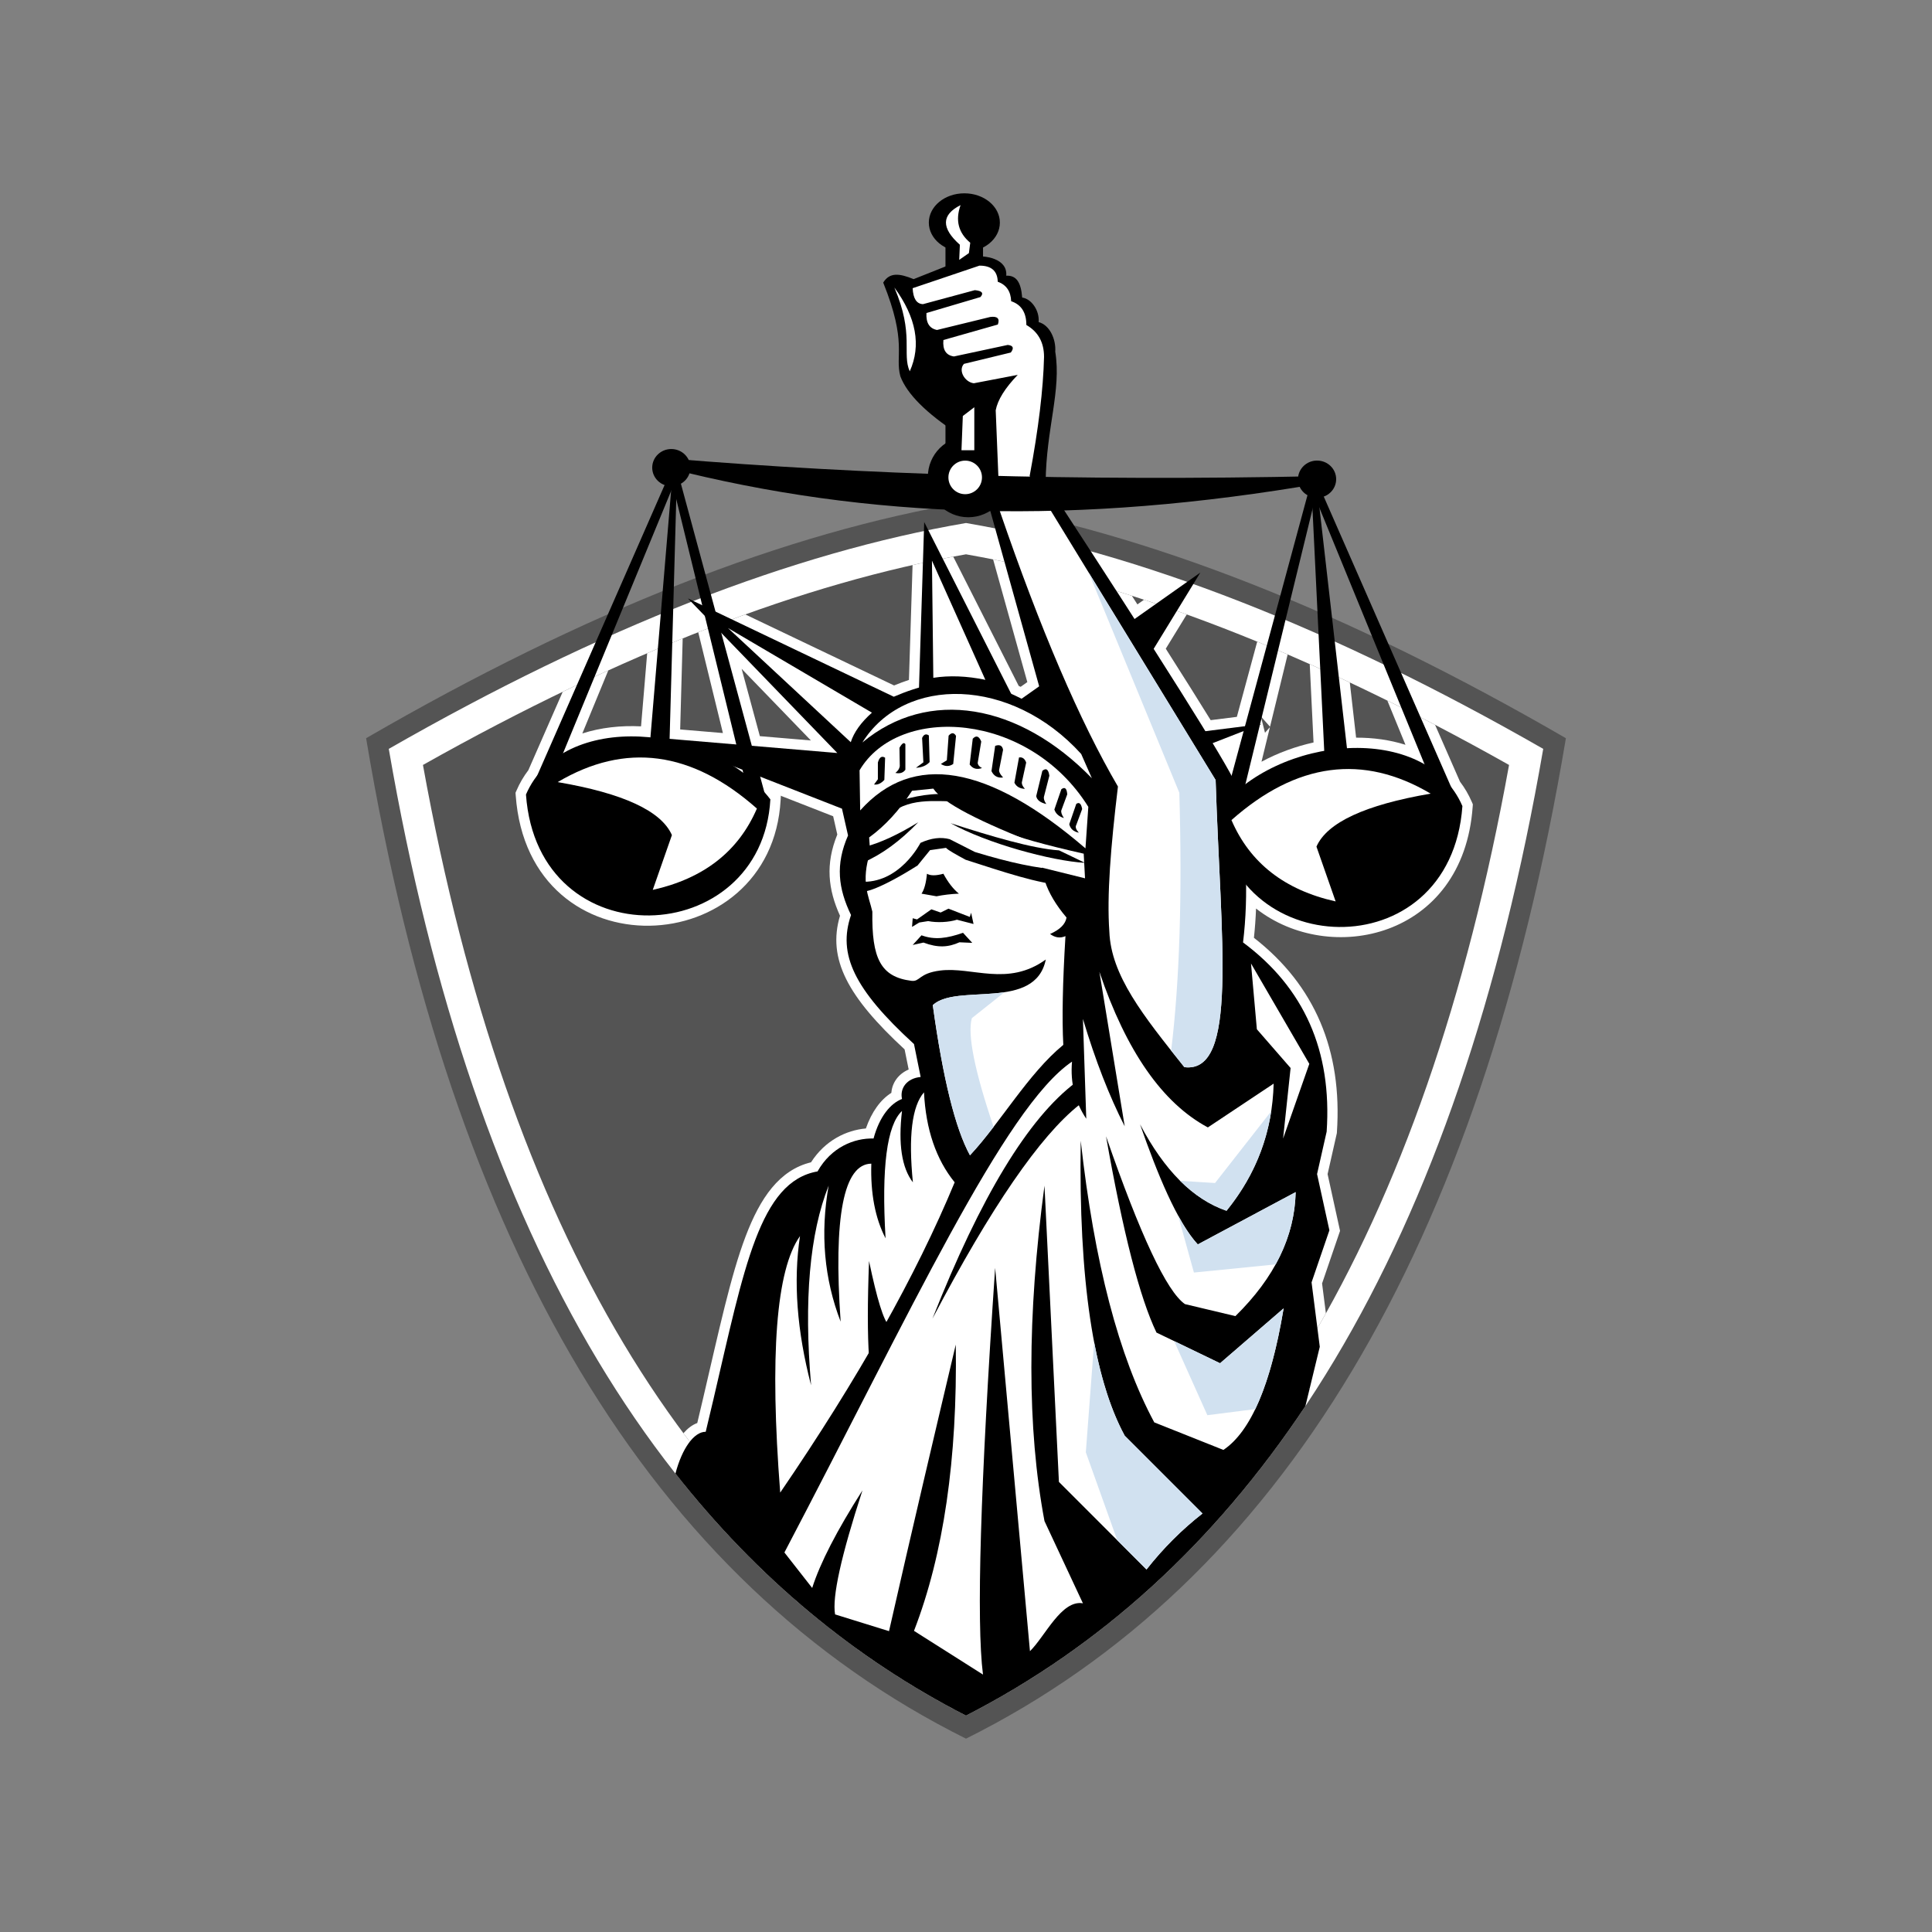 <svg xmlns="http://www.w3.org/2000/svg" xmlns:xlink="http://www.w3.org/1999/xlink" width="500" zoomAndPan="magnify" viewBox="0 0 375 375" height="500" preserveAspectRatio="xMidYMid meet" version="1.0"><rect x="0" y="0" width="375" height="375" fill="#808080" stroke="none"/><defs><clipPath id="01cd2e1b87"><path d="M 71.062 97.273 L 303.938 97.273 L 303.938 337.473 L 71.062 337.473 Z M 71.062 97.273 " clip-rule="nonzero"/></clipPath><clipPath id="8c17260878"><path d="M 180 37.5 L 195 37.5 L 195 49 L 180 49 Z M 180 37.5 " clip-rule="nonzero"/></clipPath></defs><g clip-path="url(#01cd2e1b87)"><path fill="#545454" d="M 187.5 97.465 C 222.566 103.359 261.383 118.633 303.938 143.285 C 287.363 242.34 248.551 307.07 187.5 337.473 C 126.453 307.07 87.641 242.34 71.062 143.285 C 113.621 118.633 152.434 103.359 187.5 97.465 " fill-opacity="1" fill-rule="evenodd"/></g><path fill="#ffffff" d="M 299.539 145.355 C 282.988 241.238 245.375 303.312 187.5 333 C 129.625 303.312 92.012 241.238 75.461 145.355 C 116.535 121.832 153.871 107.273 187.5 101.516 C 221.129 107.273 258.465 121.832 299.539 145.355 " fill-opacity="1" fill-rule="evenodd"/><path fill="#545454" d="M 187.5 326.238 C 134.297 297.637 98.551 239.465 82.094 148.477 C 120.898 126.637 156.008 113.141 187.5 107.59 C 218.992 113.141 254.105 126.637 292.906 148.477 C 276.449 239.465 240.707 297.637 187.5 326.238 " fill-opacity="1" fill-rule="evenodd"/><path fill="#ffffff" d="M 151.488 154.434 L 151.559 154.523 L 151.52 155.266 C 149.777 186.77 102.578 189.176 100.098 154.363 L 100.062 153.875 L 100.258 153.43 C 100.875 151.992 101.648 150.676 102.555 149.488 L 109.227 134.27 C 112.199 132.836 115.145 131.453 118.07 130.125 L 113.027 142.367 C 116.578 141.219 120.488 140.789 124.426 140.984 L 125.617 126.793 C 127.93 125.801 130.227 124.844 132.508 123.918 L 132.02 141.586 L 140.316 142.285 L 135.527 122.711 C 138.598 121.5 141.645 120.352 144.664 119.262 L 173.539 133.047 C 174.512 132.648 175.473 132.289 176.426 131.973 L 177.129 109.676 C 179.785 109.078 182.414 108.531 185.023 108.043 L 197.734 133.137 L 198.105 133.312 L 199.402 132.395 L 192.766 108.586 C 201.473 110.34 210.445 112.691 219.695 115.641 L 220.77 117.312 L 222.055 116.406 C 224.797 117.305 227.559 118.258 230.348 119.266 L 226.277 125.914 C 229.762 131.387 232.668 136.008 234.992 139.781 L 240.074 139.141 L 244.023 124.543 C 245.98 125.348 247.953 126.176 249.934 127.027 L 246.512 141.055 L 244.727 139.051 L 245.535 142.23 L 246.492 141.137 L 244.855 147.852 C 248.016 146.148 251.457 144.891 254.957 144.113 L 254.219 128.906 C 256.793 130.051 259.383 131.238 261.996 132.469 L 263.219 143.18 C 266.531 143.168 269.789 143.609 272.801 144.566 L 269.281 135.98 C 272.344 137.496 275.434 139.062 278.547 140.688 L 283.387 151.727 C 284.293 152.914 285.066 154.23 285.688 155.672 L 285.879 156.117 L 285.844 156.602 C 284.023 182.137 258.094 187.59 243.797 176.344 C 243.723 178.277 243.586 180.172 243.387 182.027 C 255.207 191.23 260.566 203.902 259.492 219.777 L 259.484 219.934 L 257.684 227.895 L 260.102 238.914 L 256.613 249.117 L 257.355 254.922 C 239.203 287.402 215.824 311.012 187.5 326.238 C 166.449 314.922 148.125 298.973 132.652 278.191 C 133.445 277.277 134.34 276.578 135.34 276.207 C 135.75 274.504 136.141 272.832 136.523 271.199 C 139.543 258.281 141.816 247.613 144.742 239.93 C 147.555 232.543 151.25 227.102 157.422 225.598 C 160.156 221.34 164.281 219.367 168.066 219.035 C 169.18 215.832 170.91 213.438 173.012 212.121 C 173.156 210.125 174.41 208.434 176.371 207.59 L 175.582 203.684 C 164.59 193.523 160.539 186.152 163.043 177.746 C 160.73 172.625 160.176 167.734 162.52 161.98 L 161.715 158.434 Z M 147.488 142.887 L 157.395 143.723 L 143.953 129.816 Z M 147.488 142.887 " fill-opacity="1" fill-rule="nonzero"/><path fill="#000000" d="M 136.98 277.906 C 137.5 275.77 137.992 273.684 138.465 271.652 C 191.016 257.109 229.594 256.406 254.199 269.539 L 253.375 272.93 C 235.586 299.629 213.605 319.609 187.5 333 C 165.852 321.895 147.039 306.258 131.102 286.02 C 132.41 281.055 134.73 277.902 136.98 277.906 " fill-opacity="1" fill-rule="nonzero"/><path fill="#000000" d="M 256.168 261.41 L 254.203 269.516 C 197.605 270.555 159.582 271.254 138.469 271.641 C 144.453 246.031 147.449 229.332 158.684 227.371 C 161.348 222.648 165.832 220.875 169.555 220.984 C 170.719 216.68 172.875 214.148 175.078 213.309 C 174.637 211.27 175.957 209.305 178.699 209.039 L 177.406 202.652 C 165.75 191.988 162.57 185.211 165.184 177.609 C 162.699 172.453 162.121 167.828 164.605 162.164 L 163.426 156.961 L 128.465 143.285 L 162.523 146.16 L 133.523 116.152 L 173.484 135.234 C 183.484 130.934 191.996 130.957 203.195 138.57 L 192.055 98.59 L 185.934 84.223 C 179.781 80.195 176.059 76.473 174.762 73.051 C 173.664 68.996 176.156 66.57 171.43 54.852 C 172.676 52.84 174.527 53.031 177.336 54.18 L 188.254 49.84 C 191.371 49.41 195.59 50.242 195.309 53.512 C 197.219 53.434 198.164 54.68 198.406 57.758 C 200.176 57.992 201.793 60.25 201.598 62.516 C 203.781 63.098 204.988 65.891 204.824 68.262 C 206.051 75.762 203.07 83.105 202.961 93.535 C 225.539 128.109 237.867 147.707 239.941 152.332 C 241.949 163.543 242.391 173.738 241.273 182.926 C 253.152 191.75 258.562 203.988 257.504 219.645 L 255.641 227.887 L 258.035 238.801 L 254.574 248.906 L 256.168 261.41 " fill-opacity="1" fill-rule="evenodd"/><path fill="#000000" d="M 178.262 137.129 L 179.387 101.332 L 197.16 136.422 L 232.984 111.137 L 212.477 144.641 L 244.852 140.547 L 212.699 153.09 L 178.262 137.129 " fill-opacity="1" fill-rule="evenodd"/><path fill="#000000" d="M 183.516 43.641 L 190.805 43.641 L 190.805 94.496 L 183.516 94.496 L 183.516 43.641 " fill-opacity="1" fill-rule="nonzero"/><path fill="#000000" d="M 180.098 92.543 C 180.098 88.207 183.613 84.691 187.949 84.691 C 192.285 84.691 195.805 88.207 195.805 92.543 C 195.805 96.879 192.285 100.398 187.949 100.398 C 183.613 100.398 180.098 96.879 180.098 92.543 " fill-opacity="1" fill-rule="nonzero"/><g clip-path="url(#8c17260878)"><path fill="#000000" d="M 180.285 43.211 C 180.285 40.066 183.371 37.523 187.18 37.523 C 190.988 37.523 194.074 40.066 194.074 43.211 C 194.074 46.352 190.988 48.895 187.18 48.895 C 183.371 48.895 180.285 46.352 180.285 43.211 " fill-opacity="1" fill-rule="nonzero"/></g><path fill="#ffffff" d="M 202.469 164.285 C 190.062 159.496 182.957 155.828 181.16 153.07 L 177.031 153.488 C 174.539 157.312 171.762 160.328 168.699 162.547 L 168.906 165.418 C 167.016 171.207 168.637 173.91 169.324 176.953 C 169.184 186.004 170.918 189.617 176.891 190.375 C 178.613 190.598 178.277 188.918 182.477 188.383 C 188.695 187.59 195.59 191.59 202.988 186.242 C 200.938 196.316 185.703 190.762 181.055 195.094 C 183.023 209.348 185.43 219.062 188.27 224.242 C 194.125 218 199.547 208.422 206.387 202.805 C 206.117 197.758 206.258 190.727 206.805 181.703 C 205.785 182.148 204.789 182.008 203.816 181.285 C 205.742 180.438 206.805 179.371 207.012 178.094 C 202.941 173.305 201.426 168.703 202.469 164.285 " fill-opacity="1" fill-rule="evenodd"/><path fill="#ffffff" d="M 215.324 180.812 C 214.824 173.832 215.578 164.449 216.992 152.668 C 209.594 140.016 201.949 122.184 194.055 99.18 L 193.266 79.633 C 193.645 77.621 195.066 75.332 197.543 72.762 L 189.02 74.391 C 187.277 74.191 185.922 71.902 187.105 70.625 L 196.203 68.422 C 196.863 67.547 196.66 67.055 195.598 66.953 L 185.156 69.188 C 183.621 68.965 182.941 67.902 183.113 65.996 L 193.68 62.992 C 194.098 61.836 193.609 61.344 192.211 61.523 L 181.871 64.047 C 180.398 63.754 179.715 62.66 179.824 60.758 L 190.297 57.66 C 190.988 56.898 190.625 56.449 189.211 56.32 L 179.156 59.035 C 177.914 58.992 177.242 57.961 177.145 55.938 L 190.105 51.562 C 192.422 51.551 193.609 52.59 193.66 54.68 C 195.328 55.281 196.195 56.543 196.266 58.465 C 198.234 59.125 199.215 60.664 199.215 63.078 C 201.5 64.391 202.645 66.453 202.648 69.27 C 202.496 75.559 201.562 83.27 199.852 92.402 L 235.953 151.402 C 236.914 182.5 240.43 208.422 229.887 207.137 C 221.863 197.117 215.641 189.316 215.324 180.812 " fill-opacity="1" fill-rule="evenodd"/><path fill="#ffffff" d="M 210.688 164.668 C 191.734 148.367 177.156 145.914 166.961 157.305 L 166.84 149.512 C 174.469 136.602 199.727 138.148 211.242 156.609 L 210.688 164.668 " fill-opacity="1" fill-rule="evenodd"/><path fill="#ffffff" d="M 167.383 144.117 C 180.176 133.453 197.781 136.488 211.934 151.059 L 209.855 146.34 C 196.258 131.348 175.57 131.07 167.383 144.117 " fill-opacity="1" fill-rule="evenodd"/><path fill="#ffffff" d="M 179.348 212.016 C 179.703 219.211 181.688 225.035 185.301 229.488 C 177.82 247.547 166.531 267.625 151.438 289.715 C 149.367 263.062 150.648 246.465 155.277 239.926 C 153.957 248.664 154.676 258.312 157.43 268.875 C 156.016 252.324 157.152 239.41 160.84 230.133 C 159.188 239.422 159.965 248.223 163.168 256.535 C 161.75 236.168 163.738 225.945 169.121 225.863 C 168.949 231.637 169.871 236.465 171.887 240.355 C 171.074 226.613 172.141 218.371 175.078 215.641 C 174.324 222.047 175.027 226.664 177.191 229.488 C 176.297 220.531 177.016 214.707 179.348 212.016 " fill-opacity="1" fill-rule="evenodd"/><path fill="#ffffff" d="M 213.391 188.629 C 218.617 204.047 225.637 214.117 234.445 218.832 L 247.215 210.332 C 246.98 219.559 243.93 227.785 238.066 235.012 C 231.582 232.781 225.988 227.188 221.281 218.223 C 224.594 227.723 228.434 237.145 232.488 241.539 L 251.484 231.387 C 251.297 239.973 247.402 247.996 239.789 255.457 L 229.996 253.125 C 226.457 250.664 221.352 239.809 214.68 220.555 C 217.969 239.223 221.234 251.922 224.473 258.652 L 236.812 264.605 L 249.152 253.949 C 246.699 268.688 242.805 277.848 237.461 281.43 L 224.043 276.082 C 217.156 263.293 212.398 245.07 209.766 221.418 C 209.359 248.344 212.203 267.426 218.305 278.668 L 233.406 293.77 C 229.41 296.883 225.785 300.504 222.535 304.637 L 205.535 287.637 L 202.734 230.133 C 199.34 255.484 199.34 277.188 202.734 295.238 L 210.195 311.203 C 206.035 310.461 202.855 317.621 199.914 320.492 L 193.156 246.094 C 190.281 288.5 189.492 314.812 190.797 325.035 L 177.406 316.547 C 183.145 301.715 185.844 283.191 185.516 260.98 C 181.691 277.148 176.961 297.168 172.559 316.605 L 162.09 313.355 C 161.488 310.02 163.258 301.996 167.402 289.285 C 162.441 297.059 159.188 303.371 157.645 308.223 L 152.254 301.336 C 176.719 254.699 194.992 214.891 208.078 206.062 C 207.719 210.172 208.641 213.867 210.844 217.148 L 210.195 197.777 C 212.609 205.82 215.312 212.77 218.305 218.617 L 213.391 188.629 " fill-opacity="1" fill-rule="evenodd"/><path fill="#ffffff" d="M 173.594 55.805 C 177.848 61.617 178.844 67.043 176.582 72.074 C 175.035 68.672 177.504 64.918 173.594 55.805 " fill-opacity="1" fill-rule="evenodd"/><path fill="#000000" d="M 179.922 169.594 C 180.594 169.992 181.66 169.992 183.113 169.594 C 184.004 171.254 185.004 172.543 186.117 173.457 C 184.578 173.523 183.133 173.695 181.773 173.969 L 178.867 173.457 C 179.402 172.676 179.754 171.391 179.922 169.594 " fill-opacity="1" fill-rule="evenodd"/><path fill="#000000" d="M 188.234 177.977 L 184.098 176.371 L 182.578 177.121 L 180.777 176.5 L 177.996 178.461 L 177.156 178.234 L 177.027 179.906 L 178.43 179.059 L 180.16 178.785 C 181.859 179.133 184.195 179.008 185.738 178.516 L 188.965 179.348 L 188.492 177.164 L 188.234 177.977 " fill-opacity="1" fill-rule="evenodd"/><path fill="#000000" d="M 186.922 181.055 C 183.797 182.141 181.438 182.484 178.863 181.543 L 177.156 183.418 L 179.246 182.953 C 182.062 184.012 184.074 183.871 186.227 182.898 L 188.715 183.008 L 186.922 181.055 " fill-opacity="1" fill-rule="evenodd"/><path fill="#000000" d="M 175.734 144.434 L 175.734 149.406 C 175.316 150.004 174.668 150.207 173.793 150.023 C 174.281 149.648 174.566 149.219 174.648 148.73 L 174.586 145.156 C 175.07 144.273 175.453 144.035 175.734 144.434 " fill-opacity="1" fill-rule="evenodd"/><path fill="#000000" d="M 178.98 143.238 L 179.227 147.969 L 177.789 149.027 C 178.918 148.973 179.801 148.605 180.438 147.918 L 180.289 142.742 C 179.734 142.371 179.301 142.535 178.98 143.238 " fill-opacity="1" fill-rule="evenodd"/><path fill="#000000" d="M 184.125 142.793 L 183.781 147.57 L 182.621 148.285 C 183.453 148.812 184.254 148.812 185.02 148.285 L 185.566 142.84 C 185.176 142.164 184.695 142.148 184.125 142.793 " fill-opacity="1" fill-rule="evenodd"/><path fill="#000000" d="M 188.809 143.387 L 188.211 148.383 C 188.797 149.203 189.594 149.438 190.609 149.078 C 190.098 148.828 189.816 148.496 189.77 148.086 L 190.461 143.93 C 190.02 142.859 189.469 142.676 188.809 143.387 " fill-opacity="1" fill-rule="evenodd"/><path fill="#000000" d="M 193.16 144.773 L 192.445 149.672 C 192.902 150.633 193.652 151.047 194.695 150.91 C 194.078 150.23 193.828 149.699 193.953 149.324 L 194.695 145.539 C 194.551 144.715 194.039 144.457 193.16 144.773 " fill-opacity="1" fill-rule="evenodd"/><path fill="#000000" d="M 197.789 147.023 L 196.898 151.922 C 197.27 152.68 197.949 153.078 198.93 153.113 C 198.504 152.637 198.309 152.223 198.336 151.871 L 199.18 148.016 C 198.91 147.25 198.445 146.918 197.789 147.023 " fill-opacity="1" fill-rule="evenodd"/><path fill="#000000" d="M 202.32 149.621 L 201.129 154.52 C 201.262 155.281 201.914 155.793 203.086 156.059 C 202.691 155.496 202.543 155.016 202.637 154.621 L 203.68 150.566 C 203.504 149.316 203.051 149 202.32 149.621 " fill-opacity="1" fill-rule="evenodd"/><path fill="#000000" d="M 206.008 153.191 L 204.652 157.129 C 204.906 157.922 205.523 158.477 206.504 158.785 C 206.07 158.133 205.906 157.629 206.008 157.277 L 207.152 154.184 C 207.062 153.008 206.68 152.68 206.008 153.191 " fill-opacity="1" fill-rule="evenodd"/><path fill="#000000" d="M 171.801 147.074 L 171.652 151.379 C 171.004 152.078 170.336 152.375 169.652 152.27 L 170.395 151.258 L 170.395 148.016 C 170.684 146.965 171.152 146.652 171.801 147.074 " fill-opacity="1" fill-rule="evenodd"/><path fill="#000000" d="M 208.902 156.039 L 207.547 159.977 C 207.754 160.871 208.371 161.422 209.402 161.629 C 208.836 161 208.672 160.5 208.902 160.125 L 210.047 157.031 C 209.855 155.965 209.473 155.633 208.902 156.039 " fill-opacity="1" fill-rule="evenodd"/><path fill="#ffffff" d="M 180.891 108.82 L 191.258 131.953 C 187.66 131.207 184.289 131.074 181.156 131.562 L 180.891 108.82 " fill-opacity="1" fill-rule="evenodd"/><path fill="#ffffff" d="M 141.297 121.902 L 169.242 138.328 C 167.117 140.219 165.75 142.129 165.133 144.062 L 141.297 121.902 " fill-opacity="1" fill-rule="evenodd"/><path fill="#ffffff" d="M 186.445 39.812 C 185.395 42.758 186.02 45.191 188.324 47.117 L 188.062 49.129 L 186.184 50.438 L 186.312 47.508 C 182.664 44.266 182.707 41.699 186.445 39.812 " fill-opacity="1" fill-rule="evenodd"/><path fill="#ffffff" d="M 186.883 80.746 L 186.621 87.395 L 189.113 87.395 L 189.113 79.043 L 186.883 80.746 " fill-opacity="1" fill-rule="evenodd"/><path fill="#000000" d="M 149.527 155.152 C 147.914 184.34 104.379 186.371 102.09 154.219 C 109.152 137.805 138.109 140.32 149.527 155.152 " fill-opacity="1" fill-rule="evenodd"/><path fill="#000000" d="M 126.594 90.766 C 126.594 88.773 128.254 87.156 130.297 87.156 C 132.348 87.156 134.004 88.773 134.004 90.766 C 134.004 92.762 132.348 94.379 130.297 94.379 C 128.254 94.379 126.594 92.762 126.594 90.766 " fill-opacity="1" fill-rule="nonzero"/><path fill="#000000" d="M 144.738 151.953 L 130.645 94.375 L 107.105 151.496 L 102.488 154.609 L 131 89.586 L 148.684 154.945 L 144.738 151.953 " fill-opacity="1" fill-rule="nonzero"/><path fill="#ffffff" d="M 108.246 151.805 C 121.379 144.031 134.27 145.742 146.914 156.941 C 143.332 165.254 136.594 170.516 126.699 172.727 L 130.418 162.09 C 128.359 157.406 120.969 153.98 108.246 151.805 " fill-opacity="1" fill-rule="evenodd"/><path fill="#000000" d="M 131.383 92.574 L 129.91 145.566 L 126.082 145.109 L 130.824 88.559 L 131.383 92.574 " fill-opacity="1" fill-rule="nonzero"/><path fill="#000000" d="M 236.414 157.395 C 238.027 186.578 281.562 188.609 283.852 156.461 C 276.793 140.047 247.832 142.559 236.414 157.395 " fill-opacity="1" fill-rule="evenodd"/><path fill="#000000" d="M 251.938 93.008 C 251.938 91.012 253.598 89.395 255.641 89.395 C 257.691 89.395 259.348 91.012 259.348 93.008 C 259.348 95 257.691 96.617 255.641 96.617 C 253.598 96.617 251.938 95 251.938 93.008 " fill-opacity="1" fill-rule="nonzero"/><path fill="#000000" d="M 237.258 157.188 L 254.941 91.824 L 283.457 156.848 L 278.824 154.008 L 255.297 96.617 L 240.965 155.371 L 237.258 157.188 " fill-opacity="1" fill-rule="nonzero"/><path fill="#ffffff" d="M 277.691 154.043 C 264.562 146.27 251.672 147.98 239.027 159.18 C 242.609 167.496 249.348 172.758 259.246 174.965 L 255.523 164.328 C 257.582 159.648 264.973 156.219 277.691 154.043 " fill-opacity="1" fill-rule="evenodd"/><path fill="#000000" d="M 255.562 93.801 L 261.719 147.621 L 257.156 148.301 L 254.559 94.812 L 255.562 93.801 " fill-opacity="1" fill-rule="nonzero"/><path fill="#000000" d="M 206.898 171.891 C 201.488 171.559 194.68 169.199 187.438 166.883 C 185.762 165.977 184.016 165.023 183.621 164.566 L 180.52 165.012 L 178.098 167.992 C 171.301 172.289 167.281 173.684 166.875 172.824 L 166.875 171.129 C 174.586 171.699 178.664 163.602 178.664 163.602 C 180.719 162.66 182.609 162.422 184.336 162.887 L 189.223 165.367 C 195.898 167.422 201.395 168.574 205.703 168.828 L 206.898 171.891 " fill-opacity="1" fill-rule="evenodd"/><path fill="#000000" d="M 186.031 155.523 C 181.418 155.641 176.129 154.582 171.973 158.672 L 173.957 155.629 C 177.457 154.516 181.234 153.766 185.129 154.277 L 186.031 155.523 " fill-opacity="1" fill-rule="evenodd"/><path fill="#000000" d="M 167.836 164.387 C 170.855 163.602 174.316 162.008 178.219 159.605 C 174.715 163.25 171.168 165.844 167.57 167.398 L 167.836 164.387 " fill-opacity="1" fill-rule="evenodd"/><path fill="#ffffff" d="M 194.641 161.289 C 197.516 162.512 202.754 163.984 210.348 165.699 L 210.602 170.48 L 202.117 168.379 L 194.641 161.289 " fill-opacity="1" fill-rule="evenodd"/><path fill="#000000" d="M 205.566 165.059 C 200.359 164.699 192.371 162.316 184.512 159.785 C 191.484 163.668 204.031 167.105 210.602 167.48 L 205.566 165.059 " fill-opacity="1" fill-rule="evenodd"/><path fill="#000000" d="M 208.801 210.102 C 199.598 217.012 190.324 232.293 180.988 255.949 C 192.367 234.309 201.867 220.477 209.492 214.445 L 208.801 210.102 " fill-opacity="1" fill-rule="evenodd"/><path fill="#000000" d="M 172.559 257.297 C 171.508 256.316 170.215 252.137 168.68 244.762 C 168.371 252.793 168.371 259.023 168.68 263.453 L 172.559 257.297 " fill-opacity="1" fill-rule="evenodd"/><path fill="#ffffff" d="M 242.82 187.012 L 243.957 199.781 L 250.504 207.301 L 249.047 221 L 254.137 206.492 L 242.82 187.012 " fill-opacity="1" fill-rule="evenodd"/><path fill="#000000" d="M 130.074 89.012 C 167.859 92.105 207.727 93.438 256.215 92.418 L 256.523 93.785 C 208.906 102.02 168.816 100.832 129.574 90.828 L 130.074 89.012 " fill-opacity="1" fill-rule="evenodd"/><path fill="#ffffff" d="M 184.086 92.664 C 184.086 90.863 185.543 89.406 187.34 89.406 C 189.141 89.406 190.602 90.863 190.602 92.664 C 190.602 94.465 189.141 95.922 187.34 95.922 C 185.543 95.922 184.086 94.465 184.086 92.664 " fill-opacity="1" fill-rule="nonzero"/><path fill="#d1e1f0" d="M 227.32 203.922 C 228.957 190.5 229.488 173.816 228.906 153.867 L 211.305 111.121 L 235.953 151.402 C 236.914 182.5 240.43 208.422 229.887 207.137 C 229.008 206.039 228.152 204.969 227.32 203.922 " fill-opacity="1" fill-rule="nonzero"/><path fill="#d1e1f0" d="M 194.98 192.586 L 188.633 197.625 C 187.754 200.785 189.16 207.82 192.855 218.73 C 191.336 220.711 189.816 222.594 188.27 224.242 C 185.43 219.062 183.023 209.348 181.055 195.094 C 183.715 192.613 189.844 193.375 194.98 192.586 " fill-opacity="1" fill-rule="nonzero"/><path fill="#d1e1f0" d="M 216.859 298.961 L 210.758 281.891 L 212.371 260.523 C 213.785 267.934 215.762 273.98 218.305 278.668 L 233.406 293.77 C 229.41 296.883 225.785 300.504 222.535 304.637 Z M 243.652 273.504 L 234.348 274.688 L 227.902 260.305 L 236.812 264.605 L 249.152 253.949 C 247.773 262.23 245.941 268.746 243.652 273.504 Z M 247.605 245.418 L 231.738 247 L 228.672 235.938 C 229.914 238.211 231.191 240.133 232.488 241.539 L 251.484 231.387 C 251.379 236.242 250.086 240.922 247.605 245.418 Z M 229.062 229.199 L 235.84 229.621 L 246.746 215.688 C 245.664 222.77 242.773 229.211 238.066 235.012 C 234.848 233.902 231.844 231.965 229.062 229.199 " fill-opacity="1" fill-rule="nonzero"/></svg>